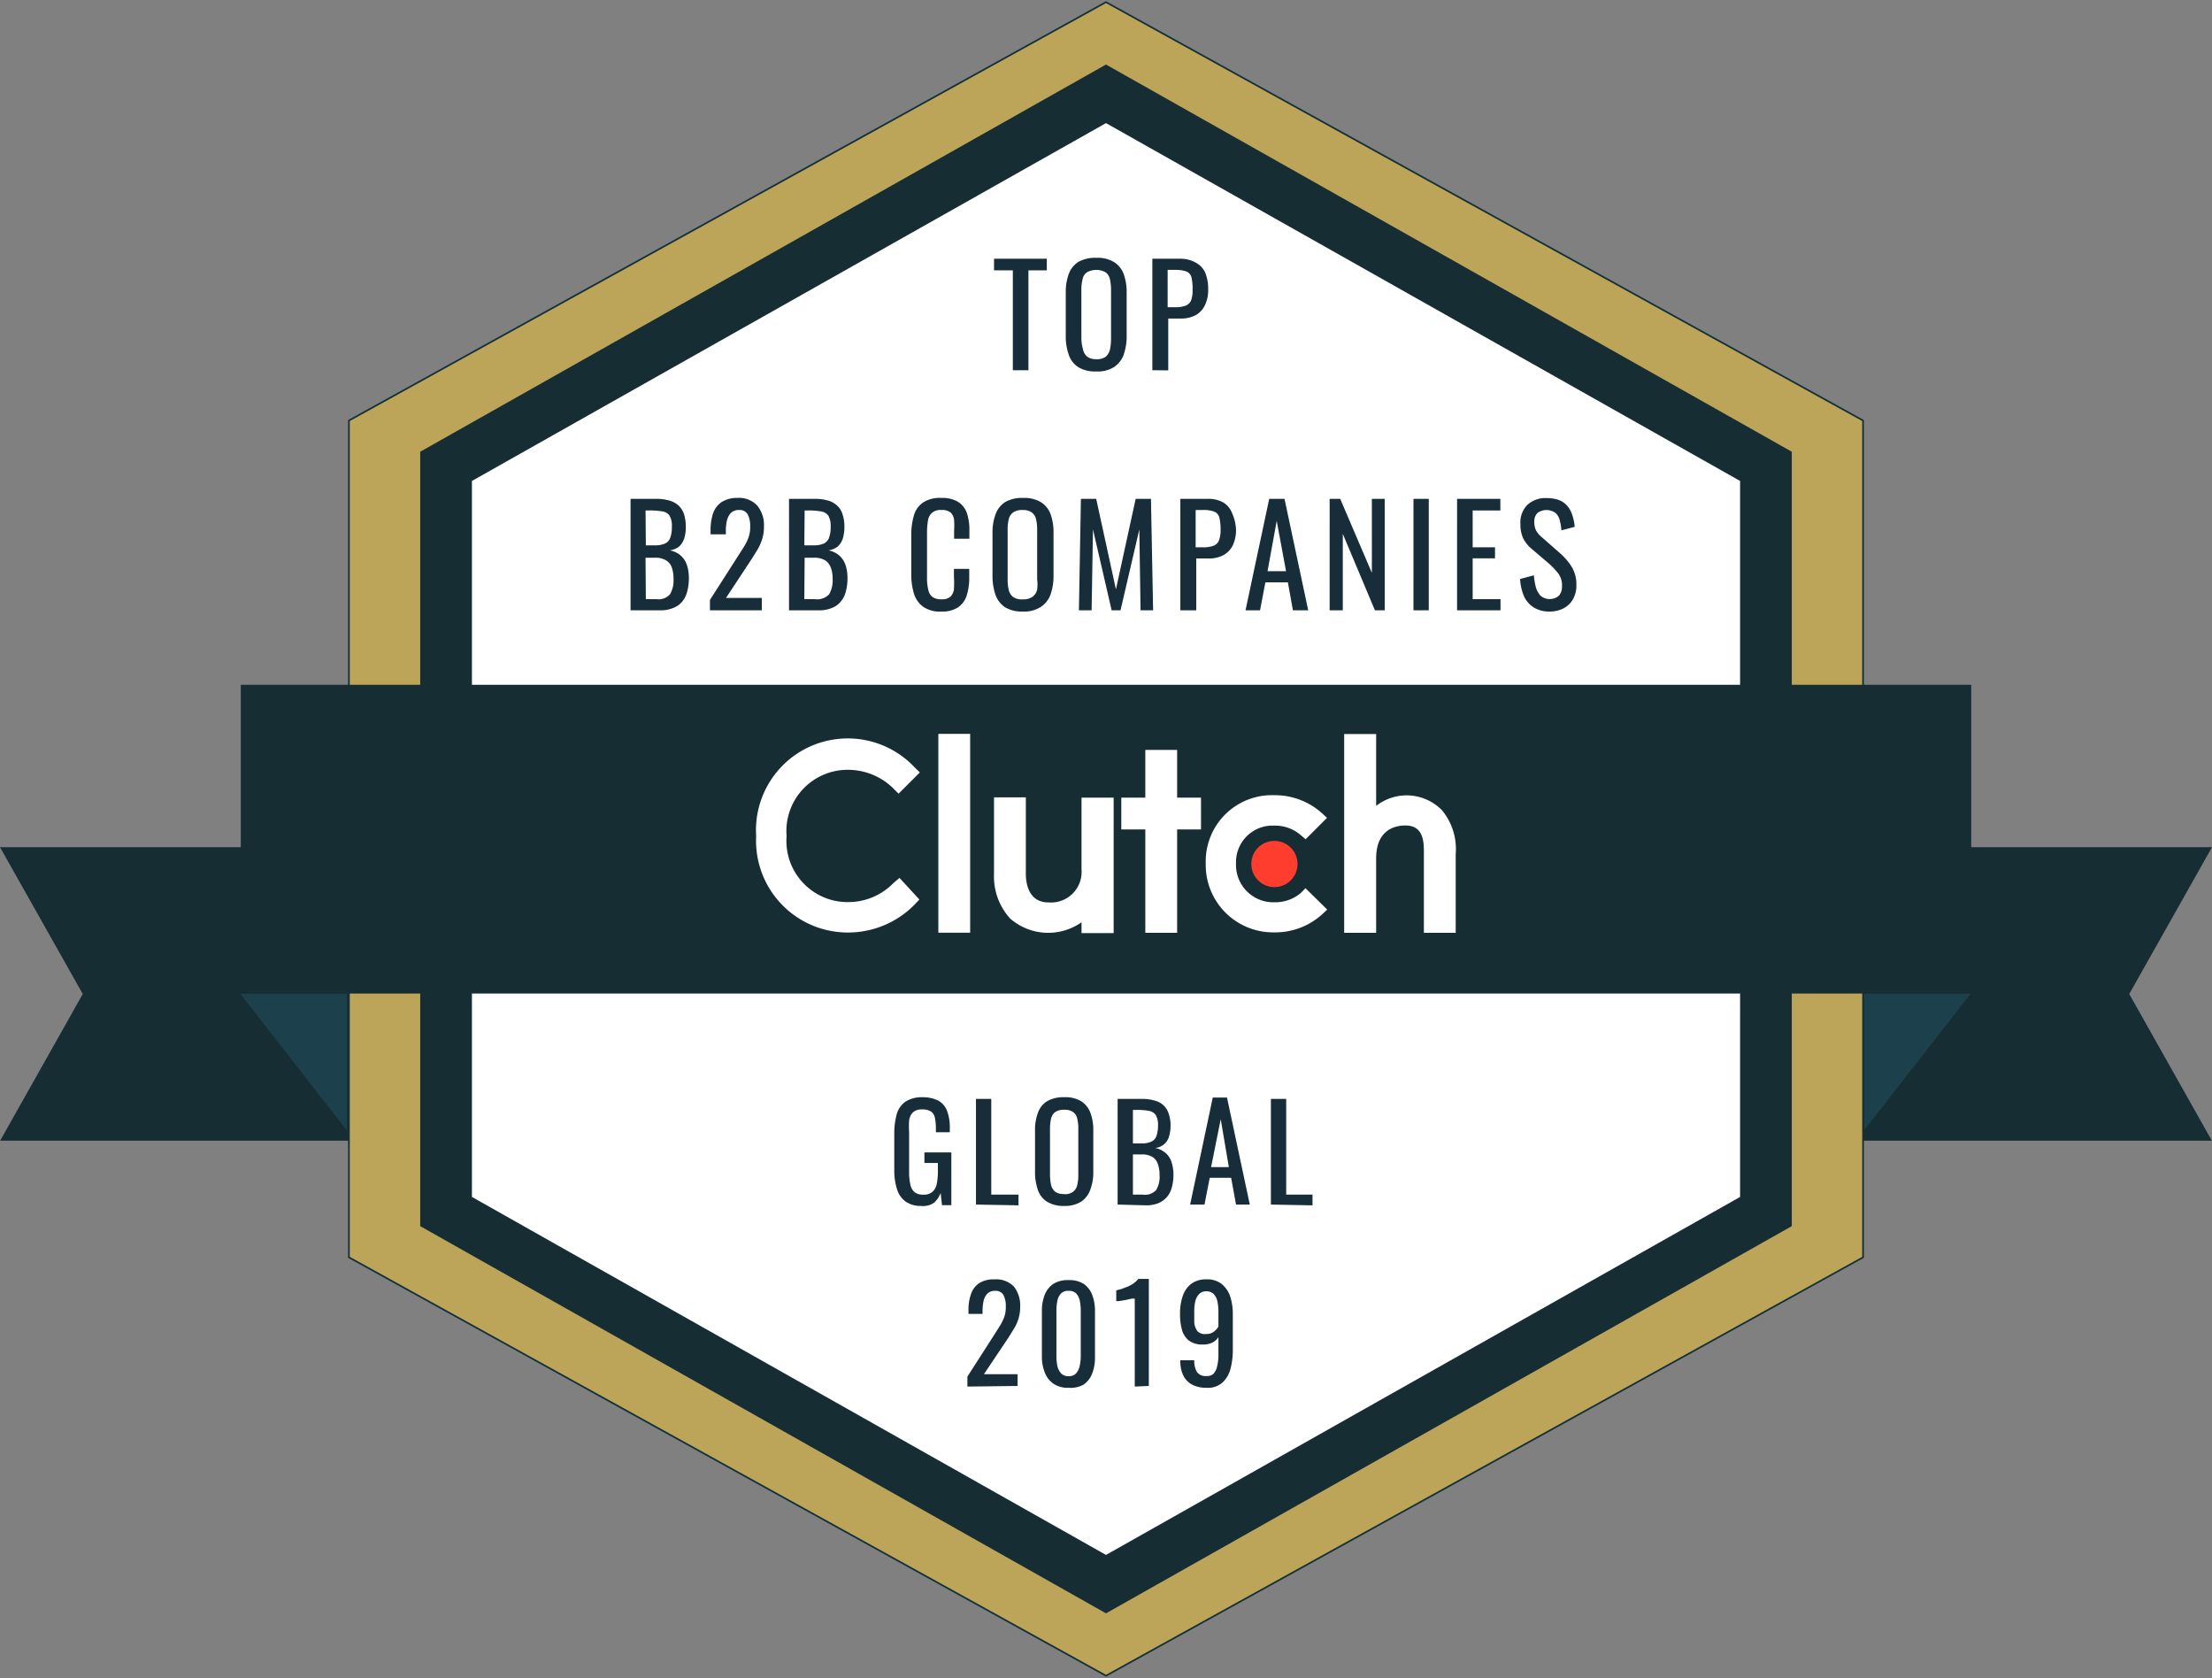 <svg xmlns="http://www.w3.org/2000/svg" width="327" height="248" fill="none" xmlns:v="https://vecta.io/nano"><rect width="100%" height="100%" fill="#808080" stroke="none"/><g clip-path="url(#A)"><path d="M314.766 146.906l12.211 21.674H.023l12.212-21.674L0 125.209h327l-12.234 21.697z" fill="#152d33"/><path d="M51.289 146.838v20.251l-15.785-20.251h15.785zm240.048 0l-15.807 20.251v-20.251h15.807z" fill="#1d414c"/><path d="M275.416 185.825V62.153L163.499.316 51.582 62.153v123.672l111.917 61.836 111.917-61.836z" fill="#bca458" stroke="#14303a" stroke-width=".25" stroke-miterlimit="10"/><path d="M264.879 181.214V66.763L163.5 9.538 62.121 66.763v114.451L163.5 238.44l101.379-57.226z" fill="#152d33"/><path d="M257.237 176.898V71.08l-93.736-52.886L69.766 71.08v105.818l93.735 52.908 93.736-52.908z" fill="#fff"/><path d="M35.594 101.207h255.811v45.631H35.594v-45.631z" fill="#152d33"/><path d="M138.715 108.462h4.704v29.381h-4.704v-29.381zm21.167 20.047c.052.655-.04 1.314-.269 1.93a4.53 4.53 0 0 1-1.057 1.638 4.52 4.52 0 0 1-1.648 1.04 4.53 4.53 0 0 1-1.934.251c-2.804 0-3.324-2.622-3.324-4.226v-11.301h-4.704v11.301a9.19 9.19 0 0 0 .538 3.55 9.18 9.18 0 0 0 1.859 3.072 8.55 8.55 0 0 0 5.176 2.09c1.91.098 3.799-.447 5.363-1.548v1.605h4.749v-20.025h-4.749v10.623zm14.133-17.674h-4.703v7.051h-3.551v4.701h3.551v15.279h4.703v-15.279h3.528v-4.701h-3.528v-7.051zm18.34 21.087a5.77 5.77 0 0 1-3.867 1.424c-.762.034-1.524-.089-2.236-.364s-1.361-.693-1.903-1.231-.966-1.181-1.246-1.891-.41-1.47-.381-2.233a5.4 5.4 0 0 1 .374-2.195c.276-.697.694-1.33 1.228-1.857s1.172-.938 1.873-1.205a5.4 5.4 0 0 1 2.201-.348c1.425-.027 2.81.472 3.89 1.402l.723.61 3.166-3.164-.791-.723c-1.925-1.708-4.414-2.642-6.988-2.622-1.341-.05-2.678.176-3.928.663a9.8 9.8 0 0 0-3.339 2.173c-.952.945-1.7 2.076-2.196 3.322a9.78 9.78 0 0 0-.691 3.922 9.97 9.97 0 0 0 2.903 7.26 9.97 9.97 0 0 0 3.326 2.206c1.246.505 2.581.752 3.925.727 2.605.033 5.125-.919 7.056-2.667l.746-.701-3.211-3.164-.634.656zm20.715-12.273c-1.265-1.245-2.941-1.987-4.714-2.087s-3.522.449-4.92 1.545v-10.622h-4.726v29.381h4.726v-11.007c0-4.52 3.189-4.859 4.32-4.859 2.804 0 2.736 2.622 2.736 4.226v11.64h4.704v-11.617c.1-1.19-.036-2.387-.4-3.524a9.05 9.05 0 0 0-1.726-3.098" fill="#fff"/><path d="M188.354 124.283a3.42 3.42 0 0 1 1.911.554 3.41 3.41 0 0 1 1.277 1.526c.265.624.338 1.313.209 1.978a3.41 3.41 0 0 1-.93 1.759c-.478.481-1.088.808-1.753.941a3.41 3.41 0 0 1-1.981-.196c-.626-.26-1.16-.701-1.535-1.266a3.42 3.42 0 0 1-.568-1.906 3.39 3.39 0 0 1 .261-1.303c.172-.413.424-.787.741-1.103a3.39 3.39 0 0 1 1.108-.733c.414-.169.858-.254 1.305-.251" fill="#ff3d2e"/><path d="M132.113 130.475c-.879.909-1.933 1.631-3.1 2.12s-2.419.737-3.684.728a9.04 9.04 0 0 1-3.637-.75 9.05 9.05 0 0 1-3.03-2.148c-.85-.918-1.5-2.002-1.91-3.183a9.05 9.05 0 0 1-.469-3.683c-.103-1.248.054-2.504.462-3.689s1.058-2.271 1.909-3.191 1.883-1.653 3.032-2.154 2.389-.756 3.643-.752c1.26-.003 2.508.243 3.672.724s2.222 1.187 3.112 2.079l.724.723 3.143-3.142-.746-.723a13.57 13.57 0 0 0-7.147-4.015c-2.739-.57-5.588-.279-8.156.832a13.57 13.57 0 0 0-6.188 5.375 13.56 13.56 0 0 0-1.96 7.956c-.092 1.837.191 3.674.831 5.398s1.626 3.3 2.895 4.632 2.796 2.392 4.488 3.116a13.59 13.59 0 0 0 5.354 1.093 13.79 13.79 0 0 0 5.363-1.079c1.698-.714 3.234-1.762 4.52-3.08l.678-.723-2.94-3.187-.859.723z" fill="#fff"/><path d="M149.727 54.717V39.958h-2.781v-1.718h7.802v1.718h-2.714v14.758h-2.307zm12.325.181c-.925.05-1.844-.17-2.646-.633-.677-.442-1.18-1.105-1.424-1.876-.309-.909-.454-1.865-.43-2.825v-6.26a7.8 7.8 0 0 1 .43-2.78 3.57 3.57 0 0 1 1.424-1.808 4.98 4.98 0 0 1 2.646-.61c.925-.056 1.846.165 2.646.633a3.53 3.53 0 0 1 1.425 1.785 7.82 7.82 0 0 1 .429 2.78v6.283c.021.952-.124 1.9-.429 2.803a3.68 3.68 0 0 1-1.425 1.853c-.793.485-1.717.714-2.646.655zm0-1.808a2.26 2.26 0 0 0 1.402-.362c.313-.283.534-.653.633-1.062.106-.528.159-1.066.159-1.605v-7.21c.001-.531-.052-1.062-.159-1.582-.089-.401-.312-.76-.633-1.017a2.85 2.85 0 0 0-2.781 0c-.337.243-.564.608-.633 1.017-.127.518-.188 1.049-.181 1.582v7.21c.018.543.101 1.082.248 1.605.082.417.306.792.634 1.062a2.26 2.26 0 0 0 1.311.362zm8.3 1.627V38.241h4.093a4.52 4.52 0 0 1 2.261.542c.67.333 1.199.894 1.493 1.582a6.63 6.63 0 0 1 .407 2.463 5.04 5.04 0 0 1-.475 2.26 3.24 3.24 0 0 1-1.334 1.469 4.53 4.53 0 0 1-2.262.52h-1.832v7.662l-2.351-.023zm2.261-9.312h1.063a4.28 4.28 0 0 0 1.583-.226 1.49 1.49 0 0 0 .814-.769 4.27 4.27 0 0 0 .226-1.582 7.37 7.37 0 0 0-.158-1.808 1.26 1.26 0 0 0-.257-.527 1.27 1.27 0 0 0-.467-.355c-.551-.193-1.135-.278-1.719-.249h-1.085v5.515zm-36.454 132.826a3.87 3.87 0 0 1-2.261-.633c-.62-.452-1.073-1.095-1.289-1.831-.292-.936-.43-1.913-.407-2.893v-5.266c-.015-.991.107-1.979.361-2.938a3.4 3.4 0 0 1 1.289-1.853c.775-.472 1.673-.7 2.578-.655.782-.009 1.556.161 2.262.497a2.89 2.89 0 0 1 1.311 1.514 7 7 0 0 1 .407 2.577v.587h-2.057v-.407a8.45 8.45 0 0 0-.136-1.672c-.057-.385-.259-.732-.565-.972-.395-.236-.853-.347-1.312-.316a1.83 1.83 0 0 0-.749.079 1.81 1.81 0 0 0-.653.373 2.03 2.03 0 0 0-.543 1.198 13.65 13.65 0 0 0 0 1.74v5.831a8.63 8.63 0 0 0 .181 1.876c.074.438.298.838.633 1.13a2.01 2.01 0 0 0 1.312.361c.473.033.94-.112 1.311-.406a2.12 2.12 0 0 0 .656-1.198c.119-.656.173-1.323.159-1.989v-1.085h-1.99v-1.559h3.98v7.797h-1.38l-.203-1.808a3.63 3.63 0 0 1-.973 1.446 2.85 2.85 0 0 1-1.922.475zm8.118-.204V162.41h2.262v14.148h4.025v1.582l-6.287-.113zm13.049.204c-.895.038-1.782-.182-2.556-.633a3.32 3.32 0 0 1-1.356-1.785c-.288-.867-.426-1.777-.407-2.69v-5.989a7.23 7.23 0 0 1 .429-2.667c.245-.709.724-1.315 1.357-1.718a4.82 4.82 0 0 1 2.533-.587 4.52 4.52 0 0 1 2.533.61c.615.407 1.083 1.001 1.334 1.695.309.854.455 1.759.43 2.667v5.989c.021.908-.125 1.812-.43 2.667a3.57 3.57 0 0 1-1.334 1.785c-.762.463-1.643.692-2.533.656zm0-1.74c.466.039.931-.089 1.311-.362a1.67 1.67 0 0 0 .611-.994 6.26 6.26 0 0 0 .158-1.537v-6.781a5.8 5.8 0 0 0-.158-1.491c-.077-.388-.294-.734-.611-.972-.388-.253-.849-.372-1.311-.339a2.26 2.26 0 0 0-1.334.339c-.309.244-.525.587-.611.972-.106.49-.159.99-.158 1.491v6.781a7.71 7.71 0 0 0 .158 1.537 1.78 1.78 0 0 0 .611.994c.393.261.863.381 1.334.339v.023zm7.892 1.536V162.41h3.618a6.36 6.36 0 0 1 1.855.249 3.05 3.05 0 0 1 1.311.7 2.82 2.82 0 0 1 .769 1.243c.193.568.284 1.164.272 1.763a5.3 5.3 0 0 1-.249 1.673c-.132.436-.392.822-.746 1.107-.363.293-.803.474-1.267.52.568.113 1.098.37 1.538.746a2.96 2.96 0 0 1 .859 1.311c.202.62.301 1.269.294 1.921.003.626-.08 1.25-.248 1.853-.13.524-.378 1.01-.724 1.424-.349.393-.782.702-1.266.904a4.8 4.8 0 0 1-1.81.316l-4.206-.113zm2.262-9.04h1.289a3.16 3.16 0 0 0 1.447-.271 1.43 1.43 0 0 0 .459-.342c.128-.144.226-.312.287-.494a4.75 4.75 0 0 0 .226-1.515 2.82 2.82 0 0 0-.339-1.582 1.55 1.55 0 0 0-.459-.409 1.56 1.56 0 0 0-.581-.201c-.598-.102-1.203-.147-1.809-.136h-.52v4.95zm0 7.571h1.469a2.26 2.26 0 0 0 1.968-.678c.396-.683.569-1.473.497-2.26.013-.562-.079-1.121-.271-1.65-.147-.429-.444-.79-.837-1.017-.473-.248-1.004-.365-1.537-.339h-1.289v5.944zm8.457 1.469l3.347-15.82h2.103l3.37 15.82h-2.036l-.723-3.955h-3.166l-.769 3.955h-2.126zm3.098-5.537h2.624l-1.199-7.074-1.425 7.074zm8.842 5.537V162.41h2.262v14.148h3.89v1.582l-6.152-.113zM93.215 90.2V73.724h3.777c.657-.009 1.311.075 1.945.249.51.143.981.397 1.38.746a3.11 3.11 0 0 1 .814 1.311 6.3 6.3 0 0 1 .249 1.831c.019.598-.065 1.194-.249 1.763a2.74 2.74 0 0 1-.769 1.175c-.393.288-.852.474-1.334.543.593.111 1.147.376 1.605.768a3.28 3.28 0 0 1 .905 1.379c.212.649.311 1.329.294 2.011a7.37 7.37 0 0 1-.249 1.944c-.137.546-.392 1.055-.746 1.492-.361.415-.819.734-1.334.927a4.91 4.91 0 0 1-1.9.339h-4.387zm2.261-9.605h1.312a3.53 3.53 0 0 0 1.538-.271 1.49 1.49 0 0 0 .769-.881c.169-.51.245-1.046.226-1.582a3.05 3.05 0 0 0-.339-1.65 1.56 1.56 0 0 0-1.085-.633c-.636-.101-1.279-.147-1.922-.136h-.543l.045 5.153zm0 7.956h1.56c.369.055.746.017 1.097-.109a2.26 2.26 0 0 0 .915-.614c.389-.687.57-1.472.52-2.26.015-.592-.077-1.181-.271-1.74a2.01 2.01 0 0 0-.882-1.04 3.1 3.1 0 0 0-1.628-.362h-1.357l.045 6.125zm9.476 1.65v-1.537l4.183-6.532.86-1.356c.267-.418.487-.866.655-1.333.182-.523.267-1.074.249-1.627.034-.616-.091-1.231-.362-1.785a1.33 1.33 0 0 0-.538-.511c-.224-.116-.477-.166-.728-.144-.222-.014-.445.016-.655.09s-.402.189-.566.339c-.292.319-.495.708-.588 1.13-.112.482-.166.975-.159 1.469v.565h-2.261v-.588c-.013-.867.117-1.73.384-2.554a3.37 3.37 0 0 1 1.289-1.65c.685-.403 1.468-.607 2.262-.588a3.69 3.69 0 0 1 1.609.23c.512.195.975.503 1.353.9a4.52 4.52 0 0 1 .995 3.119 5.71 5.71 0 0 1-.271 1.853c-.162.52-.382 1.02-.656 1.492l-.882 1.424-3.799 5.763h5.292V90.2h-7.666zm11.691 0V73.724h3.799a7.13 7.13 0 0 1 1.945.249c.505.137.97.393 1.357.746a2.71 2.71 0 0 1 .814 1.311c.192.591.283 1.21.271 1.831.009.597-.075 1.191-.248 1.763a2.74 2.74 0 0 1-.769 1.175 2.97 2.97 0 0 1-1.335.543c.594.111 1.148.376 1.606.768a3.28 3.28 0 0 1 .905 1.379c.212.649.311 1.329.294 2.011a7.37 7.37 0 0 1-.249 1.944c-.136.551-.399 1.062-.769 1.492a3.07 3.07 0 0 1-1.312.927c-.604.237-1.25.353-1.899.339h-4.41zm2.261-9.605h1.357a3.53 3.53 0 0 0 1.538-.271 1.56 1.56 0 0 0 .769-.881 4.52 4.52 0 0 0 .226-1.582c.044-.571-.073-1.143-.339-1.65a1.65 1.65 0 0 0-1.086-.633c-.635-.101-1.278-.147-1.922-.136h-.497l-.046 5.153zm0 7.956h1.538a2.42 2.42 0 0 0 1.152-.1c.37-.126.704-.34.974-.623.389-.687.57-1.472.52-2.26.017-.594-.082-1.185-.294-1.74a2.08 2.08 0 0 0-.859-1.04 3.1 3.1 0 0 0-1.628-.362h-1.357l-.046 6.125zm20.263 1.831a4.32 4.32 0 0 1-2.714-.723 3.8 3.8 0 0 1-1.357-1.966 9.72 9.72 0 0 1-.384-2.78v-5.808c-.013-.985.116-1.967.384-2.916.217-.777.697-1.456 1.357-1.921.81-.507 1.76-.744 2.714-.678.851-.045 1.697.151 2.442.565.605.382 1.067.955 1.312 1.627a7.69 7.69 0 0 1 .384 2.554v1.288h-2.261V78.47a11.94 11.94 0 0 0 0-1.627 1.88 1.88 0 0 0-.498-1.085 1.99 1.99 0 0 0-1.357-.384c-.513-.051-1.025.103-1.424.429-.33.309-.539.726-.588 1.175a10.17 10.17 0 0 0-.136 1.785v6.509c-.02.662.049 1.323.204 1.966a1.69 1.69 0 0 0 .678 1.04 2.26 2.26 0 0 0 1.266.294c.481.043.96-.103 1.335-.407a1.81 1.81 0 0 0 .497-1.153c.039-.572.039-1.146 0-1.718v-1.22h2.261v1.22a8.63 8.63 0 0 1-.361 2.667c-.21.72-.656 1.349-1.267 1.785-.743.465-1.612.686-2.487.633zm12.076 0a4.91 4.91 0 0 1-2.669-.633 3.76 3.76 0 0 1-1.425-1.876 8.74 8.74 0 0 1-.429-2.825v-6.26c-.02-.947.133-1.889.452-2.78a3.57 3.57 0 0 1 1.425-1.808c.808-.445 1.724-.656 2.646-.61a4.77 4.77 0 0 1 2.645.633c.66.421 1.162 1.049 1.425 1.785a7.82 7.82 0 0 1 .43 2.78v6.283a8.2 8.2 0 0 1-.43 2.757 3.68 3.68 0 0 1-1.425 1.853 4.52 4.52 0 0 1-2.645.701zm0-1.808c.486.031.97-.096 1.379-.362a1.88 1.88 0 0 0 .701-1.062 6.75 6.75 0 0 0 0-1.582v-7.232c.013-.532-.04-1.063-.158-1.582-.08-.405-.305-.766-.633-1.017-.409-.266-.893-.393-1.38-.362a2.26 2.26 0 0 0-1.379.362c-.335.248-.568.61-.656 1.017-.118.519-.171 1.05-.158 1.582v7.232a6.71 6.71 0 0 0 .158 1.605c.092.418.324.792.656 1.062a2.26 2.26 0 0 0 1.47.339zm8.254 1.627l.294-16.476h2.261l2.917 13.38 2.918-13.38h2.261l.317 16.476h-1.855l-.181-11.956-2.781 11.956h-1.312l-2.759-11.956-.203 11.956h-1.877zm14.993 0V73.724h4.093a4.53 4.53 0 0 1 2.262.542c.589.364 1.043.912 1.289 1.559a6.62 6.62 0 0 1 .587 2.464c.015.777-.139 1.548-.452 2.26a3.41 3.41 0 0 1-1.357 1.469 4.52 4.52 0 0 1-2.261.52h-1.809V90.2h-2.352zm2.261-9.312h1.041c.537.025 1.074-.052 1.583-.226.182-.063.349-.164.49-.296a1.36 1.36 0 0 0 .324-.472 4.2 4.2 0 0 0 .248-1.582c.017-.608-.044-1.216-.18-1.808-.044-.193-.132-.374-.257-.527a1.27 1.27 0 0 0-.467-.355c-.552-.193-1.135-.278-1.719-.249h-1.063v5.515zm7.373 9.312l3.505-16.476h2.261l3.505 16.476h-2.261l-.746-4.136h-3.325l-.791 4.136h-2.148zm3.256-5.786h2.736l-1.379-7.436-1.357 7.436zm9.181 5.786V73.724h1.561l4.681 10.939V73.724h1.899V90.2h-1.447l-4.749-11.3v11.3h-1.945zm12.393 0V73.724h2.261V90.2h-2.261zm6.445 0V73.724h6.4v1.718h-4.094v5.447h3.302v1.627h-3.302v6.034h4.116v1.65h-6.422zm13.704.181c-.834.03-1.659-.182-2.374-.61a3.89 3.89 0 0 1-1.448-1.672c-.332-.805-.524-1.661-.565-2.531l2.035-.542c.045.564.135 1.123.272 1.672a3.25 3.25 0 0 0 .701 1.333c.381.326.866.506 1.368.506s.987-.179 1.368-.506a2.08 2.08 0 0 0 .452-1.424 2.96 2.96 0 0 0-.52-1.808c-.384-.493-.808-.954-1.266-1.379l-2.782-2.373c-.497-.429-.904-.951-1.198-1.537a5.22 5.22 0 0 1-.385-2.102c-.034-.514.042-1.029.221-1.512s.458-.923.819-1.29a3.92 3.92 0 0 1 1.315-.778c.485-.171.999-.244 1.512-.216.582-.006 1.162.078 1.719.249a3.1 3.1 0 0 1 1.244.791c.356.383.626.838.791 1.333.219.604.356 1.235.407 1.876l-1.967.52a7.39 7.39 0 0 0-.249-1.492c-.09-.42-.312-.8-.633-1.085a2.26 2.26 0 0 0-2.646 0 1.73 1.73 0 0 0-.475 1.334c-.015.428.07.854.249 1.243.216.379.5.716.836.994l2.782 2.441c.637.569 1.193 1.223 1.651 1.944.485.812.728 1.745.701 2.689a4.13 4.13 0 0 1-.498 2.102 3.52 3.52 0 0 1-1.402 1.356c-.632.315-1.329.477-2.035.475zm-86.092 114.542v-1.47l4.003-6.237.814-1.289a8.45 8.45 0 0 0 .633-1.288 4.5 4.5 0 0 0 .226-1.537 3.52 3.52 0 0 0-.339-1.695 1.29 1.29 0 0 0-.519-.493c-.216-.112-.46-.16-.702-.14-.21-.013-.42.016-.618.086s-.381.179-.535.321c-.281.297-.477.664-.566 1.062a7.19 7.19 0 0 0-.158 1.424v.52h-2.081v-.542c-.019-.823.111-1.643.385-2.419a3.14 3.14 0 0 1 1.221-1.604c.685-.396 1.471-.584 2.261-.543a3.64 3.64 0 0 1 1.541.22c.492.183.939.471 1.309.843a4.52 4.52 0 0 1 .927 2.983 5.82 5.82 0 0 1-.249 1.763c-.15.499-.363.977-.633 1.424l-.837 1.356-3.641 5.424h4.976v1.74l-7.418.091zm14.971.18a3.77 3.77 0 0 1-2.262-.61 3.46 3.46 0 0 1-1.266-1.65 6.07 6.07 0 0 1-.43-2.26v-6.78a6.62 6.62 0 0 1 .407-2.418 3.5 3.5 0 0 1 1.267-1.628c.681-.408 1.468-.605 2.261-.565a3.94 3.94 0 0 1 2.261.565 3.48 3.48 0 0 1 1.244 1.628 6.62 6.62 0 0 1 .407 2.418v6.78a6.55 6.55 0 0 1-.407 2.396 3.58 3.58 0 0 1-1.266 1.65c-.676.373-1.447.538-2.216.474zm0-1.717c.205.015.411-.015.602-.09a1.37 1.37 0 0 0 .506-.34 2.26 2.26 0 0 0 .52-1.085c.1-.46.153-.93.158-1.401v-6.78c.002-.478-.043-.955-.136-1.424a2.25 2.25 0 0 0-.52-1.085c-.149-.143-.327-.254-.522-.324a1.48 1.48 0 0 0-.608-.083c-.21-.017-.422.01-.621.08s-.38.182-.533.327a2.26 2.26 0 0 0-.52 1.085 7.24 7.24 0 0 0-.135 1.424v6.78c-.002.471.043.94.135 1.401a2.46 2.46 0 0 0 .543 1.085c.145.15.322.267.517.341s.405.104.614.089zm9.769 1.537v-12.996h-.43l-.927.203-.95.159h-.429v-1.582l.769-.204.904-.339a6.25 6.25 0 0 0 .859-.475 3.45 3.45 0 0 0 .724-.678h1.56v15.821l-2.08.091zm10.583.18a4.52 4.52 0 0 1-2.08-.452 3.12 3.12 0 0 1-1.312-1.333c-.315-.663-.47-1.391-.452-2.125v-.158h2.058a3.28 3.28 0 0 0 .384 1.718c.162.219.38.39.63.497s.525.147.795.113c.346.031.692-.065.972-.271.297-.307.501-.69.588-1.108a7.35 7.35 0 0 0 .204-1.898v-2.464c-.219.338-.523.611-.882.791-.444.213-.933.313-1.425.294a3.26 3.26 0 0 1-2.035-.565 3 3 0 0 1-1.04-1.582c-.214-.78-.313-1.587-.294-2.396-.019-.874.111-1.745.384-2.576.224-.72.657-1.357 1.244-1.831.656-.474 1.453-.713 2.261-.678.81-.046 1.611.194 2.262.678a4.07 4.07 0 0 1 1.266 1.854 8.48 8.48 0 0 1 .385 2.599v5.288a10.77 10.77 0 0 1-.34 2.78c-.19.788-.607 1.503-1.198 2.057-.325.28-.702.492-1.11.624s-.838.181-1.265.144zm0-7.955a1.7 1.7 0 0 0 1.108-.339 2.6 2.6 0 0 0 .679-.746v-2.26a7.56 7.56 0 0 0-.158-1.492c-.083-.396-.27-.763-.543-1.062-.144-.138-.315-.245-.501-.315a1.48 1.48 0 0 0-.585-.092c-.195-.009-.391.023-.574.093a1.44 1.44 0 0 0-.489.314 2.26 2.26 0 0 0-.565 1.062 5.6 5.6 0 0 0-.158 1.424v1.74a2.56 2.56 0 0 0 .475 1.266 1.51 1.51 0 0 0 .607.36c.228.071.469.087.704.047z" fill="#172e3a"/></g><defs><clipPath id="A"><path fill="#fff" d="M0 0h327v248H0z"/></clipPath></defs></svg>